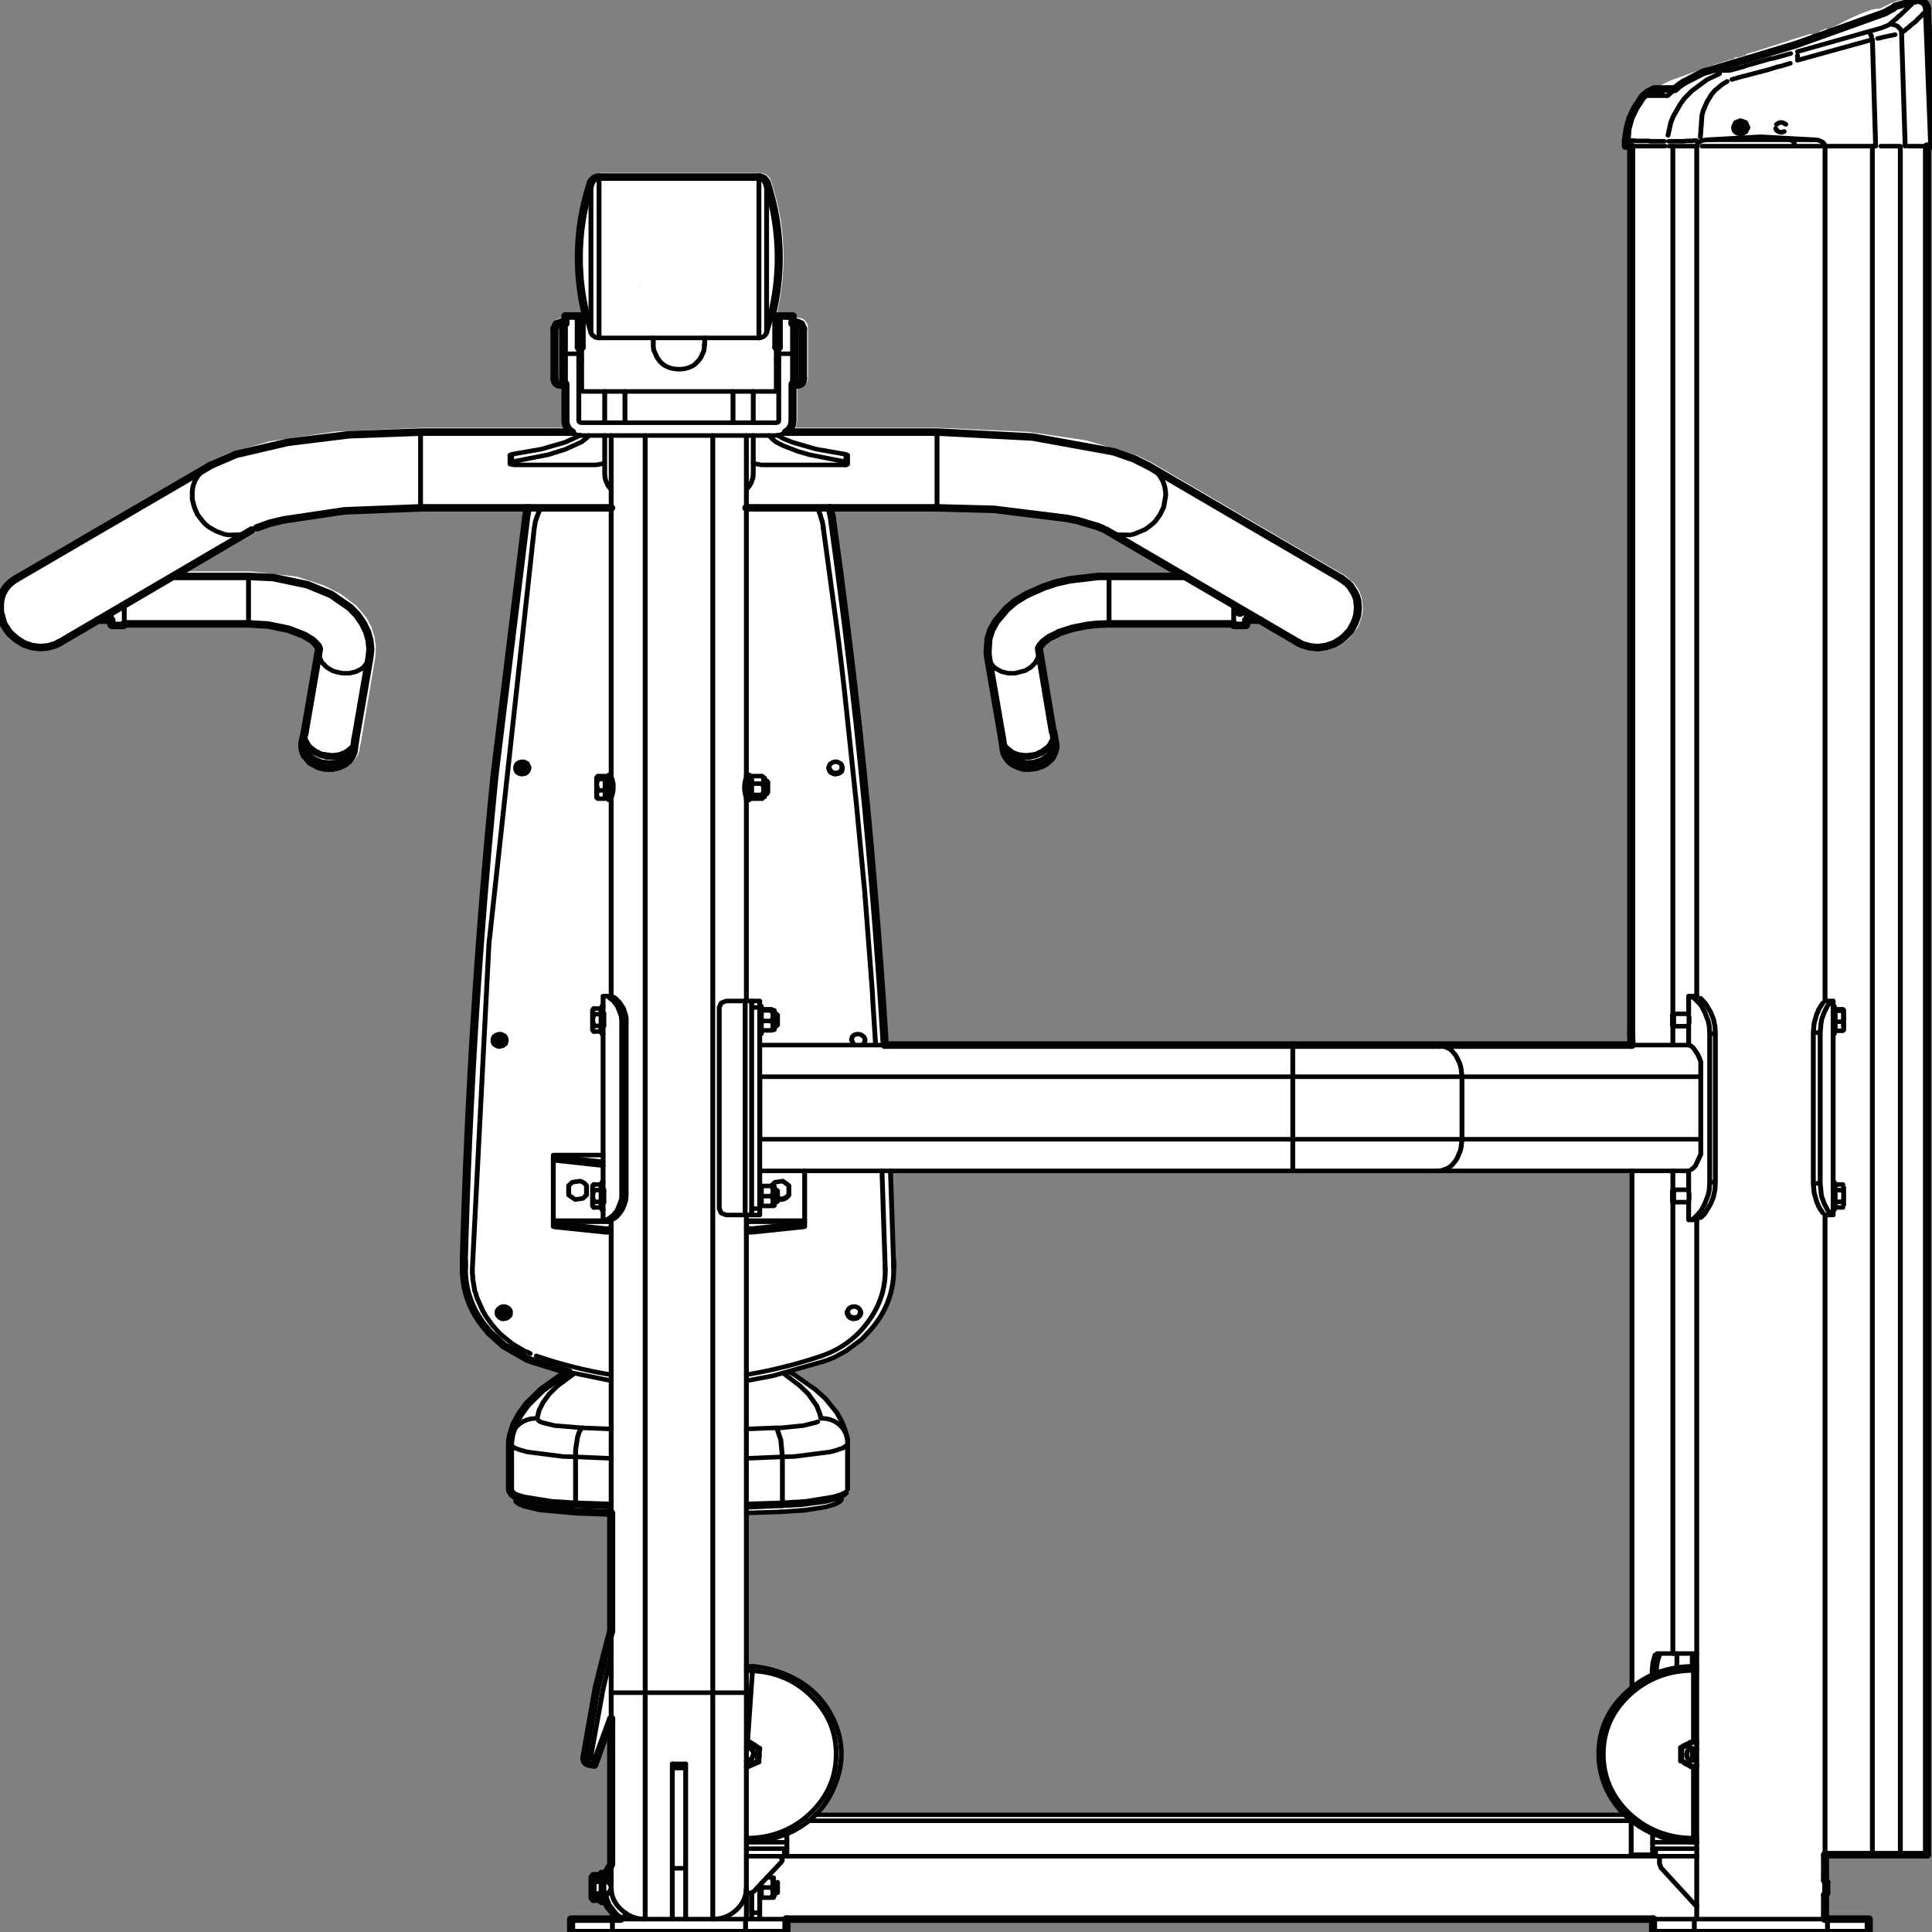 <svg xmlns:xlink="http://www.w3.org/1999/xlink" xmlns="http://www.w3.org/2000/svg" preserveAspectRatio="none" viewBox="0 0 100 100"><rect x="0" y="0" width="100" height="100" fill="#808080" stroke="none"/><defs><g id="sprite0" transform="translate(-.05)"><use height="281.25" transform="translate(.05)" width="262.45" xlink:href="#shape0"/></g><g id="shape0"><path d="M259.9 84.15l.15.1-.05-.05q.7.45.85.7l.55.6.1.15.7 1.35.05.15.15.65.1 1.1v.2l-.25 1.5v.1l-.4 1v-.05l-.55 1-.15.1h-.05l-.6.7-.05.05-.8.65-.15.1-.3.15.15-.05-.4.2-.05.05-.6.2-.55.2h-.05l-.6.1h-.85l-1.2-.15h-.1l-.25-.1-.3-.25-.05-.25-.1-.05-.2.1-.35-.05-.15-.1h-.05l-5.05-3.2h-1.25l-.05.35-.15.3-.35.1-19.9-.15-2.85.45h.05l-1.8.55h.05q-.55.2-1.05.45l-1.3.85-.7.65.05.15 1.7 11.55v.05l.3.8v.1l.15.8v.05l.05.3v.05l.05.3v.05l-.1.8-.05.2-.15.4-.4.7-.1.1-.3.35-.05.05-.7.55-.15.1-.85.35h-.1l-.9.15h-.1l-.9-.05h-.05l-.85-.2-.1-.05-.35-.2-.1-.05-.7-.5-.05-.05-.25-.3-.05-.1-.4-.7-.05-.1-.15-.55-.05-.15v-.2l-.1-.55-.05-.05-.15-1L211.3 96l-.05-1.35v-.1l.15-1.3.2-.7.2-.65v-.1l.65-1.3.05-.1 1.4-1.8.1-.05 1.9-1.55.05-.05 2.3-1.25.1-.05 3.45-1.2.1-.05 6.2-.75h8.55l-9.15-5.7-.1-.1-.15-.05-.4-.2-2.95-1-10.2-1.55-22.7-.35.1.5v.1l.05.25 4.25 37.65q3.35 35.7 4.15 70.05v1.5q0 5.4-3.4 9.5l-.05.05-1.75 1.75-.05.05-3 2-.1.05-1.3.55h-.05l-4.35 1.4.35.25.05.05.85.6 1.65 1.3 1.95 2 1 1.35 1 2.05.3 1.2h-.1l.3 1.2v5.45h-.3l.3 1.2v.05l-.15.4-.1.2-.15.15-.35.1-.15.55-.1.3-.45.35-1.1.4-2.65.55-8 .45v.05l-.15.35-.35.15v16.55l1.4 5.85q1.35 5.8 2.2 12.55l-1.65.15-1.95-5.75v21.4l.65 1.05.3.9.65.35h.8l.1.85-.1.85h-1.05v-.15l-.35.25-.35 1.25-.55.95-.6.75-.3.3-.45.35h6.65v2h-29.1v-2H38.25v2H9.1v-2H15v-9.3H1.2V21.7h1.1l-1.1-.05h-.1l-.45-.05-.45-.45q-.15-.3-.15-.9l.15-1.8-.15-3.75.15-7.35q.05-2.25.7-3.7l-.1-.1-.15-.35.05-1.5.05-.15.05-.35v-.05l.1-.2V.9l.15-.2.3-.35.2-.1.45-.2h.05L2.1 0h.4l.15.05L3 .1l1.45.45.7.15.15.05.2.15.2.05h.1l1.7.9h.55q.8.1 3.35 1.35l2.85 1.55.15.1.05-.05h.35l-.2-.1.2.05.25.1.05.05.35.1.3.25.75.45.05-.05q.1-.15.3-.15l.4.1.35.15h.05l2 .65.2.1 3.95 1.35.7.25.25.05.1.05h.1l.3.15h.05l.2.05.1.1.05.1.25.05.7.25h.35l.15.05.15.15q2.85.9 4.4 1.55l4.15 1.6 1.85.95.95.8q2.1.05 2.5 2.95.25 1.5 0 3.05l.1 1.7-.05 130.6H67.3l.4.05v-.05h74.45q1.3-23.15 3.6-46.15L147 94.6l.9-7.55 1.7-12.85-23.75.4-7.8 1.05-3.9 1-1.65.7-.25.15-10.65 6.65h10.2v.05l2.35.05 5.55 1.15 2.5 1.05 2.15 1.3 1.2 1 .95 1.1.75 1.15.3.6.45 1.25.25 1.3-.35.2.15.4.15.8v.35l-1.95 12.2h-.1l.05.4-.05.3v.05l-.1.05v.35l-.05.4-.25.8-.5.65-.7.5-.4.2-.45.15-.85.1-.9-.05-.9-.3-.4-.2-.35-.25-.6-.6-.25-.35-.3-.75-.1-.75.15-.8.15-.25-.1-.05.1-.4.2-.45-.1-.25.05-.35.25-.5h-.15l1.7-10.95.1-.3-.75-.8-.6-.5-1.25-.7-1.65-.65-2-.45-3.35-.3H95v-.05h-.75v.1l-1 .05v-.15l-2.7-.2.1.2-2.4 1.5v-.05l-.3.1-.1.1-.9 1.05-.85.65.15-.05.25-.05-.8.4-.1.05-1.05.3h-.15l-.6.05h.1-.75l-1.1-.15H82l-.95-.4-.05-.05-.65-.4-.1-.05.05.05-.4-.25-.45-.4-.1-.1-1.1-1.5-.05-.05-.25-.55v-.1l-.15-.5-.05-.15-.15-.55-.05-.3-.05-.6v-.1l.15-1.45.05-.15.2-.6v-.05l.3-.6.05-.1.5-.7.05-.05 1.05-.95.2-.15.2-.1 25.9-16.25.2-.1 1.7-.9.25-.1h.05l6.45-2.05.1-.05 7.95-1.25h.05l12.2-.6h19.3q-.25-.55-.25-1.25v-4.6h-.05q-.55 0-.95-.35l-.05-.05q-.4-.4-.4-1v-7.3q0-.6.4-1v-.05q.4-.4 1-.4h.35l.2.05v-.45h1.8l.15-.35.15-.1.1.1.05.05-.05-.2q-.85-3.9-.85-8 0-5.45 1.6-10.6l-.05.05.15-.45v-.05l.15-.3.05-.1.25-.25.15-.15.3-.15.1-.05.35-.05.15-.05h21.6l.35.05.15.05.3.15.2.1.25.25.15.2.15.3Q184 32.2 184 37.85q0 4.15-.8 8.05v.1l.1-.1.1.1.15.35h1.8v.45l.15-.05h.4q.6 0 1 .4l.05.05q.35.4.35 1v7.3q0 .6-.4 1t-1 .4h-.05v4.6l-.3 1.25h19.4l11.7.55h.05l9.1 1.45.05.05 4.95 1.5h.1l2.55 1.2.4.25.05.05 25.95 16.3.05.05m-84.7-42.3l.25.1-.3-.15.05.05m.25.1l.2.15v-.05l-.2-.1m-92.1 52.7l-.1-.05-.55-.05v-.1h-.05l-.35.05.35.1h.05l.55.05h.15-.05m-4.45-2.5l.15.15v-.1l-.15-.05m-11.2 78.4H41.15l.05 75.15 1.25 1.2q3.5 4 3.15 9.3-.35 4.65-3.5 7.9h109.45l-1.6-2.1q-1.85-3.1-1.85-6.7 0-5.3 3.75-9 3.2-3.25 7.55-3.7h.45l1-.05V220.3l-3.7-.15-.9-.05-6.1-.7-.85-.3-.4-.1-.3-.15-.4-.6-.4-.45-.4-.35-.1-.15-.1-.2-.05-.25v-.1l.3-1.2h-.3v-5.45l.15-.45-.1-.05.3-1.45.25-.7.75-1.5 1-1.45.6-.7 2.2-2.1 2.2-1.6.6-.35-.55-.1-4.25-1.45-2.45-1.2-2.85-2.25-.6-.7q-3.45-4-3.45-9.3h.05l-.05-.85v-.9l.4-12.45h-73.3v-.1l-.35.1m93.15 97.55l-1.3-.05v.05h1.3m14.35 11.15h.25v-.05l-.25.05" fill="#fff" fill-rule="evenodd" class="fill" transform="translate(-.05)"/></g><g id="sprite1" transform="translate(119.85 128.75)"><use height="257.5" transform="translate(-119.85 -128.75)" width="239.7" xlink:href="#shape1"/></g><g id="shape1"><path d="M209.1 160.15v2.25M209.1 155.9v2.45M209.1 136.8v2.4M209.1 132.7v2.25M71.7 200.35l.8.05 3.2.1.3.05M92.7 200.55l4.35-.2M64.15 199.05l.25.15.35.15.8.25 2.65.5 3.3.25" fill="none" stroke="#020202" stroke-linecap="round" stroke-linejoin="round" stroke-width=".6" class="line"/><path d="M-56.35 69.45l.05.2.1.15.1.2.15.15.2.15" fill="none" stroke="#020202" stroke-linecap="round" stroke-linejoin="round" class="line" transform="translate(119.85 128.75)"/><path d="M97.05 200.35l2.45-.15 2.9-.4 1.3-.35.95-.45.2-.15.2-.2" fill="none" stroke="#020202" stroke-linecap="round" stroke-linejoin="round" stroke-width=".6" class="line"/><path d="M-56.3 62.8l-.05.4M-56.35 63.3v6.1" fill="none" stroke="#020202" stroke-linecap="round" stroke-linejoin="round" class="line" transform="translate(119.85 128.75)"/><path d="M105.2 192.05v-.5M105.2 198.15v-6.1" fill="none" stroke="#020202" stroke-linecap="round" stroke-linejoin="round" stroke-width=".6" class="line"/><path d="M-49.65 54.1l-2.75 2.1-1.85 1.95-.9 1.35-.65 1.3-.4 1.35-.1.65" fill="none" stroke="#020202" stroke-linecap="round" stroke-linejoin="round" class="line" transform="translate(119.85 128.75)"/><path d="M105.2 191.55l-.25-1.1-.45-1.25-.65-1.25-1.4-1.85-1.25-1.2-2.7-2.05M98.5 182.85l-.3-.2M202 242.15v4.5" fill="none" stroke="#020202" stroke-linecap="round" stroke-linejoin="round" stroke-width=".6" class="line"/><path d="M82.15-108.85V8.65" fill="none" stroke="#020202" stroke-linecap="round" stroke-linejoin="round" class="line" transform="translate(119.85 128.75)"/><path d="M76 247.95V251" fill="none" stroke="#020202" stroke-linecap="round" stroke-linejoin="round" stroke-width=".6" class="line"/><path d="M-43.85 99.85v19.35" fill="none" stroke="#020202" stroke-linecap="round" stroke-linejoin="round" class="line" transform="translate(119.85 128.75)"/><path d="M76 225.15v3.45M76 216.95v8.2" fill="none" stroke="#020202" stroke-linecap="round" stroke-linejoin="round" stroke-width=".6" class="line"/><path d="M-43.85 72.55V88.2" fill="none" stroke="#020202" stroke-linecap="round" stroke-linejoin="round" class="line" transform="translate(119.85 128.75)"/><path d="M76 162.4v38.9M76 106.65v26.05M76 58.3v45.05M92.7 103.35V58.3M92.7 133.35v-26.7M92.7 225.15v-63.4M92.7 251v-25.85M96.15 160.35l.05-.15v-.95M211.35 19.05l-.55.1-.4.2-.2.2-.1.35M224.7 19.05l-6.7-.4M218 18.65l-6.65.4M225.95 19.9l-.1-.3-.15-.2-.25-.15-.35-.15-.4-.05" fill="none" stroke="#020202" stroke-linecap="round" stroke-linejoin="round" stroke-width=".6" class="line"/><path d="M119.35-108.85l-.65-18.25M87.55-116.4l.4-.4.65-.5 2.15-1.2.55-.25.2-.05" fill="none" stroke="#020202" stroke-linecap="round" stroke-linejoin="round" class="line" transform="translate(119.85 128.75)"/><path d="M206.55 13.15l.85-.8M74.75 251.85h.35M75.1 250.15h-.35" fill="none" stroke="#020202" stroke-linecap="round" stroke-linejoin="round" stroke-width=".6" class="line"/><path d="M-46.15 123.6l.15.2M-46 120.7l-.15.2" fill="none" stroke="#020202" stroke-linecap="round" stroke-linejoin="round" class="line" transform="translate(119.85 128.75)"/><path d="M85.2 234.6h-1.65" fill="none" stroke="#020202" stroke-linecap="round" stroke-linejoin="round" stroke-width=".6" class="line"/><path d="M34.6-45.95h1.7" fill="none" stroke="#020202" stroke-linecap="round" stroke-linejoin="round" class="line" transform="translate(119.85 128.75)"/><path d="M76 103.35h-.3M75.7 106.65h.3" fill="none" stroke="#020202" stroke-linecap="round" stroke-linejoin="round" stroke-width=".6" class="line"/><path d="M-23.55-86.3h-.5M-46.95-86.3h-.45" fill="none" stroke="#020202" stroke-linecap="round" stroke-linejoin="round" class="line" transform="translate(119.85 128.75)"/><path d="M72.45 52.45H96.3" fill="none" stroke="#020202" stroke-linecap="round" stroke-linejoin="round" stroke-width=".6" class="line"/><path d="M-21.3-77.15h.35M-20.95-85.5h-.35M-20.15-84.65l-.25-.6-.55-.25M-20.95-77.15q.8 0 .8-.85M-21.3-85.5l-.15.2" fill="none" stroke="#020202" stroke-linecap="round" stroke-linejoin="round" class="line" transform="translate(119.85 128.75)"/><path d="M75.35 105.85h.35M93.05 105.85h.3M93.35 104.15h-.3M75.7 104.15h-.35M75 153.8h-6.15" fill="none" stroke="#020202" stroke-linecap="round" stroke-linejoin="round" stroke-width=".6" class="line"/><path d="M27-51.75h-9.35M17.65-45.45h15.4M17.65-51.75H16.3l-3.5.45-1.65.4-1.55.55-2.2 1.05-1.3.85-1.1 1-1.3 1.65-.6 1.15-.35 1.2-.1 1.8.05.6M9-42.25l.1-.2.1-.15.15-.2.15-.2.8-.65.8-.4.4-.25 1.6-.55 1.85-.4 1.3-.15 1.4-.05M10.7-31.15L9-42.05M2.7-41.05l1.75 10.9" fill="none" stroke="#020202" stroke-linecap="round" stroke-linejoin="round" class="line" transform="translate(119.85 128.75)"/><path d="M96.2 136.85V136" fill="none" stroke="#020202" stroke-linecap="round" stroke-linejoin="round" stroke-width=".6" class="line"/><path d="M-105.5-45.25h1.4M-25.6-104.75h-19.75" fill="none" stroke="#020202" stroke-linecap="round" stroke-linejoin="round" class="line" transform="translate(119.85 128.75)"/><path d="M74.5 45.35h19.75" fill="none" stroke="#020202" stroke-linecap="round" stroke-linejoin="round" stroke-width=".6" class="line"/><path d="M-45.35-104.75l-.35.05-.25.15-.25.25-.15.25" fill="none" stroke="#020202" stroke-linecap="round" stroke-linejoin="round" class="line" transform="translate(119.85 128.75)"/><path d="M73.5 44.65l.15.3.25.2q.1.15.25.15l.35.05M94.25 45.35l.3-.05.3-.15.2-.2.15-.3M72.9 42.45l.6 2.2" fill="none" stroke="#020202" stroke-linecap="round" stroke-linejoin="round" stroke-width=".6" class="line"/><path d="M-47.85-94.05q0 3.95.9 7.75M-46.35-104.05q-1.5 4.9-1.5 10M-23.15-94.05q0-5.1-1.5-10M-24.05-86.3q.9-3.8.9-7.75" fill="none" stroke="#020202" stroke-linecap="round" stroke-linejoin="round" class="line" transform="translate(119.85 128.75)"/><path d="M95.2 44.65l.6-2.2" fill="none" stroke="#020202" stroke-linecap="round" stroke-linejoin="round" stroke-width=".6" class="line"/><path d="M-24.65-104.05l-.15-.25-.2-.25-.3-.15-.3-.05" fill="none" stroke="#020202" stroke-linecap="round" stroke-linejoin="round" class="line" transform="translate(119.85 128.75)"/><path d="M73.7 160.55l.15.2M73.85 157.7l-.15.2M100.35 242.15h101.7M201.2 241.35h-100" fill="none" stroke="#020202" stroke-linecap="round" stroke-linejoin="round" stroke-width=".6" class="line"/><path d="M-3.6-70.9h-18.65M-48.7-70.9h-18.7M-54.15-60.85h10.3M-67.4-60.85h13.25M-27.15-60.85H-3.6M-87.6-58.2l1.55-.6 1.75-.45 7.5-1.2 9.4-.4M-67.4-70.9l-8.85.35-7.55 1-6.4 1.6-3.15 1.45-.2.15M-3.6-60.85l7.05.2 9 1.2 1.35.3 2.5.8.55.25M22.6-66.35l-1.85-1-2.55-.95-10-1.95-11.6-.65M46.35-51.45L22.6-66.35M17.25-57.9l23.8 14.95M-112-42.95l23.75-14.95M-93.55-66.35l-23.8 14.9M-23.15-82.15h-.3" fill="none" stroke="#020202" stroke-linecap="round" stroke-linejoin="round" class="line" transform="translate(119.85 128.75)"/><path d="M96.4 48.25h.3" fill="none" stroke="#020202" stroke-linecap="round" stroke-linejoin="round" stroke-width=".6" class="line"/><path d="M106.25 121.55l-.15-.25M106.1 123.25l.15-.25M-75.65-28.6l.2-1.6M-81.7-31.15l-.3 1.5M-82-29.45v.4l.05.35.1.35.15.35.7.9 1.05.6.8.2h.85l.8-.2.7-.35.6-.5.2-.3.15-.35.15-.35.05-.25" fill="none" stroke="#020202" stroke-linecap="round" stroke-linejoin="round" class="line" transform="translate(119.85 128.75)"/><path d="M208.25 233.2v-.7M208.25 234.15v-.95" fill="none" stroke="#020202" stroke-linecap="round" stroke-linejoin="round" stroke-width=".6" class="line"/><path d="M-50.85-78q0 .85.85.85M-50-85.5l-.6.25-.25.6M-49.65-85.5H-50M-50-77.15h.35M-49.5-85.3l-.15-.2" fill="none" stroke="#020202" stroke-linecap="round" stroke-linejoin="round" class="line" transform="translate(119.85 128.75)"/><path d="M209.1 135.05h-1.85M207.25 136.7h1.85" fill="none" stroke="#020202" stroke-linecap="round" stroke-linejoin="round" stroke-width=".6" class="line"/><path d="M-104-45.45h15.35M-88.65-51.75h-9.3M-88.65-45.45l2.4.15 2.5.55 1.95.8 1 .65.4.4.15.2.15.15.05.15.1.2M-73.7-41.05l.1-1-.1-1.2-.3-1.15-.5-1.1-.7-1.1-.9-1-2.35-1.75-2.95-1.3-4.2-.95-3.05-.15M-75.45-30.15l1.75-10.9M-79.95-42.05l-1.75 10.9" fill="none" stroke="#020202" stroke-linecap="round" stroke-linejoin="round" class="line" transform="translate(119.85 128.75)"/><path d="M75 161.05v1.35M75 137.7v19.7M75 132.7v1.35" fill="none" stroke="#020202" stroke-linecap="round" stroke-linejoin="round" stroke-width=".6" class="line"/><path d="M-48.05 72.4l4 .15" fill="none" stroke="#020202" stroke-linecap="round" stroke-linejoin="round" class="line" transform="translate(119.85 128.75)"/><path d="M92.7 201.3l4.2-.15" fill="none" stroke="#020202" stroke-linecap="round" stroke-linejoin="round" stroke-width=".6" class="line"/><path d="M-55.45 70.95l.4.3.65.25 1.75.45 4.6.45" fill="none" stroke="#020202" stroke-linecap="round" stroke-linejoin="round" class="line" transform="translate(119.85 128.75)"/><path d="M96.9 201.15l3-.2 2.6-.45 1.1-.35.55-.3.15-.15.15-.2M70.75 182.6l5.25 1.15" fill="none" stroke="#020202" stroke-linecap="round" stroke-linejoin="round" stroke-width=".6" class="line"/><path d="M-53.5 52.4l4.4 1.45" fill="none" stroke="#020202" stroke-linecap="round" stroke-linejoin="round" class="line" transform="translate(119.85 128.75)"/><path d="M92.75 183.75l3.2-.65 6.4-1.95" fill="none" stroke="#020202" stroke-linecap="round" stroke-linejoin="round" stroke-width=".6" class="line"/><path d="M-54.35-59.65l-3.9 34.2M-58.9 48.6l1.8 1.75 2.85 1.75.75.3" fill="none" stroke="#020202" stroke-linecap="round" stroke-linejoin="round" class="line" transform="translate(119.85 128.75)"/><path d="M102.35 181.15l1.2-.5 1.45-.85 1.95-1.55.75-.85M110.9 168.85v-1.05" fill="none" stroke="#020202" stroke-linecap="round" stroke-linejoin="round" stroke-width=".6" class="line"/><path d="M-62.05 39.05v1.05M118.7 117.9v-226.75" fill="none" stroke="#020202" stroke-linecap="round" stroke-linejoin="round" class="line" transform="translate(119.85 128.75)"/><path d="M109.8 139.2H94.35" fill="none" stroke="#020202" stroke-linecap="round" stroke-linejoin="round" stroke-width=".6" class="line"/><path d="M40.35 10.45h-50.4" fill="none" stroke="#020202" stroke-linecap="round" stroke-linejoin="round" class="line" transform="translate(119.85 128.75)"/><path d="M94.35 155.9h65.85" fill="none" stroke="#020202" stroke-linecap="round" stroke-linejoin="round" stroke-width=".6" class="line"/><path d="M58.35 10.45h-18" fill="none" stroke="#020202" stroke-linecap="round" stroke-linejoin="round" class="line" transform="translate(119.85 128.75)"/><path d="M160.2 155.9h18" fill="none" stroke="#020202" stroke-linecap="round" stroke-linejoin="round" stroke-width=".6" class="line"/><path d="M82.2 10.45H58.35" fill="none" stroke="#020202" stroke-linecap="round" stroke-linejoin="round" class="line" transform="translate(119.85 128.75)"/><path d="M209.15 139.2h-7.1M178.2 155.9h30.95M96.15 252.1l.05-.15V251" fill="none" stroke="#020202" stroke-linecap="round" stroke-linejoin="round" stroke-width=".6" class="line"/><path d="M-107.25-45.95h1.65" fill="none" stroke="#020202" stroke-linecap="round" stroke-linejoin="round" class="line" transform="translate(119.85 128.75)"/><path d="M92.7 106.65h.35M93.05 103.35h-.35M226.95 134.05v-.7M226.95 157.4v-19.7M226.95 161.75v-.7" fill="none" stroke="#020202" stroke-linecap="round" stroke-linejoin="round" stroke-width=".6" class="line"/><path d="M33.1-45.25h1.45" fill="none" stroke="#020202" stroke-linecap="round" stroke-linejoin="round" class="line" transform="translate(119.85 128.75)"/><path d="M73.7 137.2l.15.2M73.85 134.35l-.15.2" fill="none" stroke="#020202" stroke-linecap="round" stroke-linejoin="round" stroke-width=".6" class="line"/><path d="M-47.85-86.3h-1.65M-21.45-86.3h-1.7" fill="none" stroke="#020202" stroke-linecap="round" stroke-linejoin="round" class="line" transform="translate(119.85 128.75)"/><path d="M72 48.25h.35" fill="none" stroke="#020202" stroke-linecap="round" stroke-linejoin="round" stroke-width=".6" class="line"/><path d="M-47.5-82.15h-.35" fill="none" stroke="#020202" stroke-linecap="round" stroke-linejoin="round" class="line" transform="translate(119.85 128.75)"/><path d="M87.55 46.25v-.9M81.2 45.35v.9" fill="none" stroke="#020202" stroke-linecap="round" stroke-linejoin="round" stroke-width=".6" class="line"/><path d="M11-29.65l-.25-1.5M4.45-30.15l.2 1.55M4.65-28.6l.1.35.15.35.4.6.25.25.35.25.3.15q.25.15.4.15l.35.15.4.05h.45l.8-.1.8-.3.35-.2.6-.55.25-.3.15-.35.15-.35.1-.35.05-.35-.05-.4" fill="none" stroke="#020202" stroke-linecap="round" stroke-linejoin="round" class="line" transform="translate(119.85 128.75)"/><path d="M210.1 162.4v92.8M210.1 19.9v112.8M225.95 133.35V19.9M225.95 246.65v-84.9" fill="none" stroke="#020202" stroke-linecap="round" stroke-linejoin="round" stroke-width=".6" class="line"/><path d="M106.1 121.3v-3.4" fill="none" stroke="#020202" stroke-linecap="round" stroke-linejoin="round" class="line" transform="translate(119.85 128.75)"/><path d="M225.95 252v-1.95" fill="none" stroke="#020202" stroke-linecap="round" stroke-linejoin="round" stroke-width=".6" class="line"/><path d="M106.1 126.45v-3.2" fill="none" stroke="#020202" stroke-linecap="round" stroke-linejoin="round" class="line" transform="translate(119.85 128.75)"/><path d="M209.1 158.4h-1.85M207.25 160.05h1.85M209.1 159.9l.05-.25v-.7l-.05-.3M209.1 136.5l.05-.25v-.7l-.05-.25M211.7 157.4l-.05 1-.15.75-.1.25-.3.85-.4.8-.2.3-.15.15-.1.15-.4.45-.35.25-.25.05M209.25 132.7l.25.1.15.1.1.05.75.8.2.3.4.8.3.85.1.25.15.75.05 1M211.7 137.7v19.7M210.6 133l.6.7.6 1.1.35.9.2 1 .05 1M212.4 137.7h-.7M209.25 132.7h.9M211.7 157.4h.7M212.4 157.4l-.05 1-.2 1-.35.9-.6 1.1-.2.3-.4.4M210.15 162.4h-.9M212.4 137.7v19.7M72.2 190.3l-.15.25-.2.65-.25 1.7v.95M96.55 190.3l.4 1.3.2 2.25M71.6 199.95v-6.1M97.15 199.95v-6.1M72.45 190l-3.45-.3-1.5-.4-.25-.1-.2-.15M101.5 189.2l-.25.1-1.5.4-2.8.3h-.65M58.85 168.85v.25M58.85 168.85l2.05-43.1 5.6-55.2M66.5 70.55l.15-.9.35-1.05.3-.7M101.55 68.05l.3.85.05.25.2.65.1.75M102 180.45q3.6-1.35 5.75-4.55 2.2-3.2 2.1-7.05M66 180.15l-.2-.15-.5-.2-1.5-.95-1.55-1.35-.95-1.15-.8-1.2-.35-.65-.75-1.8-.15-.6-.1-.25-.2-1.3-.05-.2v-.5l-.05-.25v-.5" fill="none" stroke="#020202" stroke-linecap="round" stroke-linejoin="round" stroke-width=".6" class="line"/><path d="M106.7 175.15l.1-.2.05-.25-.05-.2-.1-.2-.15-.2-.15-.1-.25-.1h-.2l-.25.05-.2.1-.15.15-.2.4v.25l.2.4.15.15.2.1.25.05.45-.1.3-.3zM63.55 174.5l-.1-.2-.15-.2-.4-.2h-.25l-.2.05-.2.1-.15.15-.15.2-.05.2v.25l.05.2.15.2.15.15.2.1.2.05.45-.1.2-.15.15-.15.1-.2v-.45zM107.35 138.55q0-.35-.25-.55-.25-.25-.6-.25-.8 0-.8.8l.3.65M103.9 101.6h-.25l-.2.05-.2.1-.2.15-.1.2-.05.2v.25l.05.2.1.2.2.15.2.1.2.05.45-.1.2-.15.15-.15.1-.45-.1-.4-.15-.2-.4-.2zM61.55 139.1l.2.15.2.1.2.05.45-.1.2-.15.15-.15.1-.45-.1-.4-.15-.2-.4-.2h-.25l-.2.05-.2.1-.2.15-.1.2-.05.2v.25l.05.2.1.2zM65.2 101.6h-.25l-.2.05-.25.1-.15.15-.1.2-.05.2v.25l.05.2.1.2.15.15.25.1.2.05.45-.1.2-.15.1-.15.1-.2.05-.25-.05-.2-.2-.4-.4-.2z" fill="none" stroke="#020202" stroke-linecap="round" stroke-linejoin="round" stroke-width=".6" class="line"/><path d="M105.15 174.65l.3.55.6.2.55-.2.2-.55M102.9 102.35q0 .35.3.55.25.25.6.2.65 0 .75-.75" fill="none" stroke="#020202" stroke-linecap="round" stroke-linejoin="round" stroke-width=".6" class="line"/><path d="M102.9 102.4l.25.55q.25.25.6.25.8 0 .8-.8" fill="none" stroke="#020202" stroke-linecap="round" stroke-linejoin="round" stroke-width=".6" class="line"/><path d="M102.9 102.35q.05.35.3.55.25.25.6.2.65-.1.75-.75M107 139.2q.35-.25.35-.65M210.1 219.95h-2.8M202.1 224.4v-68.5" fill="none" stroke="#020202" stroke-linecap="round" stroke-linejoin="round" stroke-width=".6" class="line"/><path d="M82.2 10.45l-.05-1.35v-.3" fill="none" stroke="#020202" stroke-linecap="round" stroke-linejoin="round" class="line" transform="translate(119.85 128.75)"/><path d="M202 246.65h2.45M204.95 220.15l-.25.95-.1 1v.7M207.15 219.95h-1.95M205.6 220l-.1.15-.2.6-.15.85-.05 1M80.2 255.2v-30.05M88.55 225.15H80.2M88.55 225.15v30.05M80.2 58.3v166.85M88.55 58.3v166.85M76 251q0 1.75 1.25 2.95 1.25 1.25 2.95 1.25M76.05 106.25l.15-.6.05-.45v-.65l-.15-.7M92.7 103.65q-.45 1.35 0 2.75M88.55 255.2q1.7 0 2.95-1.25 1.2-1.2 1.2-2.95M95.8 160.55l.15-.3.05-.15v-.2l-.05-.35-.15-.3M95.8 160.55h-1.25M94.55 160.55v-1.3M95.8 159.25h-1.25M95.8 159.25l.15-.35.05-.15v-.2l-.05-.35-.15-.3M94.55 159.25v-1.35M95.8 157.9h-1.25M96.2 159.25v-.35M221.55 19.05q.65.1.65.85M222.2 19.9h-11.45M225.5 19.9h-3.3M206.2 19.9h-4.15M210.05 19.9h-3.35M232.2 19.9H226M235.05 19.9h-2.2M238.15 19.9h-1.9M213.85 11.3l-.05.05-.1.05-.05.05-.2.1-.05.05-.1.05-.95.85-.4.5-.6 1.05-.45 1.15-.15.55-.2 2.95M221.65 8.9l-1.05.35-.45.1-1.2.4-2.3.65-1.45.4-.25.1-.25.05-.25.1M231.8 5.75l-9.25 2.75M232.2 19.9l-.4-14.15M220.9 17.95l-.15.05-.1.05h-.25l-.1-.05-.15-.05-.1-.1-.1-.05v-.1l-.05-.05v-.05l-.05-.05M219.95 17l.1-.05.1-.1.15-.05.1-.05h.25l.1.05.15.05.1.1.1.05M236.6 1.1l-1.35 1.4-.35.3-.15.2-.2.15-.7.65M233.85 3.8l-.9.4-1.5.45M231.45 4.65l-8.9 2.7M221.7 7.6l-2.15.65-.35.05-3.1.95-.2.1-1.55.45-.25.05M214.1 9.85l-2.55.05" fill="none" stroke="#020202" stroke-linecap="round" stroke-linejoin="round" stroke-width=".6" class="line"/><path d="M91.7-118.85l10.85-3.5 10.9-4.2M117.2-128.15l-2.45.75" fill="none" stroke="#020202" stroke-linecap="round" stroke-linejoin="round" class="line" transform="translate(119.85 128.75)"/><path d="M231.7 5.35l-.15-.35M222.55 8.15v-.3M206.55 18.45l.35-1.7.3-.8.85-1.6.5-.75.95-1.05 1.9-1.5 1.5-.75M210.05 19.15h-.35l-.1.05h-.75l-.35.05h-1.85M201.7 19.15h.7l.05.05h1.75l.1.05h1.8" fill="none" stroke="#020202" stroke-linecap="round" stroke-linejoin="round" stroke-width=".6" class="line"/><path d="M83.65-115.5l-.25.35-.75 1.25-.6 1.35-.35 1.4-.2 1.5" fill="none" stroke="#020202" stroke-linecap="round" stroke-linejoin="round" class="line" transform="translate(119.85 128.75)"/><path d="M234.6 5.1l-1.55.35-.3.1-.3.05M235.85 19.9l-.45-15.05M235.35 4.55l-.05-.1-.1-.15-.35-.35-.2-.1-.25-.05-.1-.05M235.5 4.8l.2-.2.1-.05.3-.3.1-.05.35-.35.65-.55.2-.25.45-.45.15-.2.2-.2" fill="none" stroke="#020202" stroke-linecap="round" stroke-linejoin="round" stroke-width=".6" class="line"/><path d="M118.75-127.1l-.2-.55-.3-.35-.45-.2-.3-.05-.3.1M81.5-108.85v-.8M84.2-116l.8-.45M85.25-116.45h2.3M83.65-115.5l.55-.5" fill="none" stroke="#020202" stroke-linecap="round" stroke-linejoin="round" class="line" transform="translate(119.85 128.75)"/><path d="M206.5 13.2h-1.25M205.25 13.2h-.95M204.3 13.2h-.3M74.75 250.25v.75M74.75 251v.8M74.75 251.8h-.9M73.85 251.8l-.15-.8M73.7 251l.05-.4.1-.35M74.75 250.25h-.9M74.75 251.8v.35" fill="none" stroke="#020202" stroke-linecap="round" stroke-linejoin="round" stroke-width=".6" class="line"/><path d="M-45.1 123.8h-.9" fill="none" stroke="#020202" stroke-linecap="round" stroke-linejoin="round" class="line" transform="translate(119.85 128.75)"/><path d="M74.75 249.7v.55" fill="none" stroke="#020202" stroke-linecap="round" stroke-linejoin="round" stroke-width=".6" class="line"/><path d="M-45.1 120.7h-.9M-46.15 122.25v-1.15M-46.15 123.4v-1.15" fill="none" stroke="#020202" stroke-linecap="round" stroke-linejoin="round" class="line" transform="translate(119.85 128.75)"/><path d="M96.55 251v.7M96.55 250.3v.7" fill="none" stroke="#020202" stroke-linecap="round" stroke-linejoin="round" stroke-width=".6" class="line"/><path d="M84.85 126.45H-22.2" fill="none" stroke="#020202" stroke-linecap="round" stroke-linejoin="round" class="line" transform="translate(119.85 128.75)"/><path d="M97.7 246.85h106.95M85.2 248.45v6.75M83.55 248.45v6.75M83.55 248.45h1.65M85.2 235.15v13.3M83.55 235.15v13.3M83.55 235.15h1.65M83.55 234.6v.55M85.2 234.6v.55M226.95 134.05v3.65M227.1 134.05v3.65M75.7 106.65v-3.3M76 106.65v-3.3M205 245.85v1M205 246.85h5.1M205 245.85h5.1M204.65 245.85v1M204.65 246.85h.35M204.65 245.85h.35M98.05 243.7l.4-.2M93.85 221.7l-.35-.05M98.05 243.7l-.35.15M92.55 255.2l.15-.2M92.7 255v-3.7M93.35 251.7v3.3M75 161.05v-3.65M74.85 161.05v-3.65M93.55 63.4v-5.1M93.55 56.6v-4.15M93.55 63.4l-.05.55-.1.25-.05.25-.25.5-.3.4M75.2 63.4v-5.1M75.2 56.6v-4.15M75.9 65.35l-.3-.4-.3-.75-.05-.25-.05-.55" fill="none" stroke="#020202" stroke-linecap="round" stroke-linejoin="round" stroke-width=".6" class="line"/><path d="M-47.5-82.15v-4.1" fill="none" stroke="#020202" stroke-linecap="round" stroke-linejoin="round" class="line" transform="translate(119.85 128.75)"/><path d="M72.35 52.25V46.6M96.4 46.6v5.75" fill="none" stroke="#020202" stroke-linecap="round" stroke-linejoin="round" stroke-width=".6" class="line"/><path d="M-23.45-86.25v4.1" fill="none" stroke="#020202" stroke-linecap="round" stroke-linejoin="round" class="line" transform="translate(119.85 128.75)"/><path d="M94.65 106l.15-.35.05-.2v-.2l-.05-.4-.15-.35M94.65 106h-1.3M93.35 106v-1.5M94.65 104.5h-1.3M94.65 104.5l.15-.25.05-.15v-.1l-.05-.25-.15-.25M93.35 104.5v-1M94.65 103.5h-1.3M94.65 106.5h-1.3M93.35 106.5v-.5M95.05 105.75v-1.7" fill="none" stroke="#020202" stroke-linecap="round" stroke-linejoin="round" stroke-width=".6" class="line"/><path d="M-20.15-78v-6.65" fill="none" stroke="#020202" stroke-linecap="round" stroke-linejoin="round" class="line" transform="translate(119.85 128.75)"/><path d="M95.25 104.75v1.1M95.25 104.15v.6M75.25 103.9v.75M75.25 104.65v.75M75.25 105.4h-.9M74.35 105.4l-.15-.75M74.2 104.65l.05-.4.1-.35M75.25 103.9h-.9M75.25 105.4v.55M75.25 105.95v.55M75.25 106.5h-.9M74.35 106.5l-.1-.3-.05-.25M74.2 105.95l.05-.3.1-.25M74.2 105.95v-1.3M75.25 103.5h-.9M74.2 104.65v-.95M75.35 104.65v1.7M75.35 103.65v1M74.2 106.35v-.4M95.35 104.3v1.35M69.05 154l5.95.7M69.05 154v.5M69.05 154.5l5.95.7M76 163.15l-.05.25M75.35 163.55H76M75.35 163.55l-6.3-.7M69.05 162.85v.5M75.35 164.05v-.5M75.35 164.05l-6.3-.7M75.35 164.05H76M68.85 162.5v-8.05M70.75 159.1l.8.6.95-.15.45-.45M72.95 157.85v1.25M72.95 157.85q-.25-.45-.8-.6l-.95.15-.45.45M70.75 157.85v1.25M68.85 153.95v.5M68.85 162.8v.5M97.7 245v.85M97.7 245v-1.15M97.7 245v.35M97.7 243.85V245M130.55 97.6l.05.35-.1.7-.35.7-.25.3-.65.5-.75.4-.4.1-.85.1-.85-.1-.8-.3-.85-.75-.35-.65-.1-.35M62.35 138.15l-.05.25M62.15 138.4v-.25M61.8 138.45l.25.05M62.05 138.65h-.25M62.1 138.95l.05-.25M62.6 138.65h-.25M62.4 138.5h.25M61.8 138.65l.25-.1M62.35 138.55l.25.1M62.3 138.95v-.3M210.1 232.6l-.65-.1q-.35.1-.5.4l-.1.4M208.85 233.3q0 .85.85.85l.4-.1M205.5 247.85l.2.55M205.5 247.85v-.7M205.85 246.85q-.35 0-.35.3M210.1 253.55l-4.4-5.15M89.35 160.9v-26.7M90.2 133.35l-.6.25-.25.6M90.2 133.35h2.35M92.55 161.75v-28.4M92.55 161.75H90.2M89.35 160.9l.25.6.6.25M93.35 133.35v.35M93.35 161.4v.35M93.35 161.75h-.8M92.55 133.35h.8M95.8 137.25l.15-.3.05-.15v-.15l-.05-.35-.15-.3M95.8 137.25h-1.25M95.8 136h-1.25" fill="none" stroke="#020202" stroke-linecap="round" stroke-linejoin="round" stroke-width=".6" class="line"/><path d="M95.8 136l.15-.35.05-.15v-.2l-.05-.35-.15-.35M95.8 134.6h-1.25M95.8 134.45h-1.25M96.2 136v-.35M76.15 255.2v1.8M92.6 255.2v1.8" fill="none" stroke="#020202" stroke-linecap="round" stroke-linejoin="round" stroke-width=".6" class="line"/><path d="M-42.7 126.45h-1" fill="none" stroke="#020202" stroke-linecap="round" stroke-linejoin="round" class="line" transform="translate(119.85 128.75)"/><path d="M92.6 255.2H77.15" fill="none" stroke="#020202" stroke-linecap="round" stroke-linejoin="round" stroke-width=".6" class="line"/><path d="M-27.25 128.25H-43.7M-48.8 126.45v1.8M-43.7 126.45h-5.1M-43.7 128.25h-5.1M-22.2 126.45v1.8" fill="none" stroke="#020202" stroke-linecap="round" stroke-linejoin="round" class="line" transform="translate(119.85 128.75)"/><path d="M97.65 255.2H92.6" fill="none" stroke="#020202" stroke-linecap="round" stroke-linejoin="round" stroke-width=".6" class="line"/><path d="M-22.2 128.25h-5.05" fill="none" stroke="#020202" stroke-linecap="round" stroke-linejoin="round" class="line" transform="translate(119.85 128.75)"/><path d="M14.25 82.8v-1.05" fill="none" stroke="#020202" stroke-linecap="round" stroke-linejoin="round" stroke-width=".6" class="line"/><path d="M-105.6-45.35v-.6" fill="none" stroke="#020202" stroke-linecap="round" stroke-linejoin="round" class="line" transform="translate(119.85 128.75)"/><path d="M15.85 80.75v2.55M96.4 159.25v.8M96.4 158.4v.85M74.75 158.45v.8M74.75 159.25v.75M74.75 160h-.9M73.85 160l-.15-.75M73.7 159.25l.15-.8M74.75 158.45h-.9M74.75 160v.4M74.75 160.4v.35M74.75 160.75h-.9M74.75 157.7v.4M74.75 158.1v.35M74.75 157.7h-.9M73.7 159.25v-1.15M73.7 160.4v-1.15M96.55 159.25v.7M96.55 158.55v.7M97.4 246.85v-1M92.7 245.85h4.7M92.7 246.85h4.7M97.7 246.85v-1M97.4 245.85h.3M97.7 246.85h-.3M94.35 160.9v-26.7M94.35 160.9h-1M93.35 160.9v-26.7M94.35 134.2h-1M94.35 134.2v-.85M93.35 134.2v-.5M94.35 133.35h-1M94.35 161.75v-.85M94.35 161.75h-1M93.35 161.4v-.5M226.95 157.4v3.65M227.1 157.4v3.65" fill="none" stroke="#020202" stroke-linecap="round" stroke-linejoin="round" stroke-width=".6" class="line"/><path d="M41.05-42.95l.45.25.95.3 1 .1 1-.15 1-.35.9-.6.4-.35.7-.8.5-.95.35-1.05.1-1.05-.1-1.05-.15-.5-.2-.45-.5-.85-.35-.4-.75-.6M-117.35-51.45q-2.1 1.35-2 3.85M-112.05-42.95l-.4.25-.95.3-1 .1-1.05-.15-.95-.35-.9-.6-.8-.75-.3-.4-.55-.95-.4-1.55v-.55" fill="none" stroke="#020202" stroke-linecap="round" stroke-linejoin="round" class="line" transform="translate(119.85 128.75)"/><path d="M210.1 232.6h-.4M97.35 244.05q4.45-1.9 6.2-6.4 1.8-4.55-.1-8.95-1.3-3.05-4-4.95-2.7-1.85-5.95-2.1M93.5 221.65h-.8M92.85 231.5l.6-9.25M94.35 232.5v.25l-.05.2v.7l-.05.25v.45M92.85 231.5l.35.25.2.1.75.55M93.45 221.7v.55M92.75 245l.85-.05.85-.1.8-.15.85-.2.8-.3.45-.15M94.05 234.25l-1.35.65M92.8 231.7l1.35.9M94.15 232.6l-.1 1.65M92.7 234.2l.65-.25.25-.65q0-.35-.25-.6-.3-.25-.65-.25" fill="none" stroke="#020202" stroke-linecap="round" stroke-linejoin="round" stroke-width=".6" class="line"/><path d="M92.7 234.2l.65-.25.25-.65q0-.75-.85-.85M94.35 255.2v-.85M94.35 254.35h-1M94.35 254.35v-3.7M93.35 254.35v-2.65M92.7 251.2q0 .55.45.55l.45-.2M97 247.65q.3-.35-.05-.7l-.35-.1M93.6 251.55l3.4-3.9M97.1 247.35q0-.5-.5-.5" fill="none" stroke="#020202" stroke-linecap="round" stroke-linejoin="round" stroke-width=".6" class="line"/><path d="M106.25 121.55V123" fill="none" stroke="#020202" stroke-linecap="round" stroke-linejoin="round" class="line" transform="translate(119.85 128.75)"/><path d="M38.15 99.35v.35l.05.15.1.1h.1v-.2l-.05-.05v-.1l-.05-.15-.1-.1h-.05zM38.05 97.8v.6l.05.35.3.7.5.6.35.3.7.4.85.25.9.05.8-.2.4-.15.7-.4.5-.6.15-.3.15-.6M42.75 101.05h-.25l-.05.05h-.1l-.05.05h-.05l-.1.2v.05h.05v.05h.1l.15-.05h.05l.05-.05h.05l.15-.15v-.15z" fill="none" stroke="#020202" stroke-linecap="round" stroke-linejoin="round" stroke-width=".6" class="line"/><path d="M37.95 98.5v.55l.05.4.1.35.4.65.6.55.35.25.8.35.9.1.85-.05.8-.25.35-.2.6-.5.25-.3.15-.35.1-.35M209.7 244.45v-9.3M209.7 222.2q-4.6 0-7.9 3.25-3.25 3.25-3.25 7.85t3.25 7.9q3.3 3.25 7.9 3.25M209.7 231.5v-9.3" fill="none" stroke="#020202" stroke-linecap="round" stroke-linejoin="round" stroke-width=".6" class="line"/><path d="M208.3 232.3l.2-.15.6-.3.2-.15M208.1 234.25v-1.85M209.7 235.15l-.4-.2-.2-.15-.4-.2-.2-.15M204.35 243.7l1.45.65 1.4.4 2.5.25" fill="none" stroke="#020202" stroke-linecap="round" stroke-linejoin="round" stroke-width=".6" class="line"/><path d="M209.7 221.65q-4.85 0-8.25 3.4-3.45 3.4-3.45 8.25 0 3.3 1.7 6.1t4.65 4.3M209.7 245h.4M210.1 221.65h-.4M209.7 231.7l.4.2M210.1 234.7l-.4.25M208.25 232.5l1.45-.8M209.7 234.95l-1.45-.8M105 61.8l-4.5-.95-1.45-.45-1.8-.75-.9-.5-.35-.3-.5-.55M104.7 62.2q.3.1.5-.1M95.2 62.2h9.5M93.55 61.9l.1.1.15.05.75.15h.65M105 61.8v-1M105 60.8l-3.7-.7-2.9-.9-1.15-.5-.7-.45M105.2 60.9v1" fill="none" stroke="#020202" stroke-linecap="round" stroke-linejoin="round" stroke-width=".6" class="line"/><path d="M-50.85-81.3v3.3M-50.85-84.65v3.35" fill="none" stroke="#020202" stroke-linecap="round" stroke-linejoin="round" class="line" transform="translate(119.85 128.75)"/><path d="M207.25 136.7v-1.65M227.2 136.1v-.75M227.2 135.35v-.7M227.2 134.65h.95M228.15 134.65l.1.35v.35M228.25 135.35v.4l-.1.35M227.2 136.1h.95M227.2 137.3v-.6M227.2 136.7v-.6M228.15 136.1l.1.3v.3" fill="none" stroke="#020202" stroke-linecap="round" stroke-linejoin="round" stroke-width=".6" class="line"/><path d="M228.25 136.7v.3l-.1.3M227.2 137.3h.95M228.25 135.35v1.35M227.2 134.45h.95M228.25 134.55v.8M228.25 136.7v.5M207.1 136.55v-1.35M99.65 162.85l.25-.05M99.65 162.85l-6.25.7M92.7 163.55h.7M92.7 163.45l.05-.25M93.4 163.55v.5M92.7 164.05h.7M99.9 155.9v6.6M97.95 157.85l-.75-.6-.95.15-.45.45M96.55 159.65q.9.25 1.4-.55M97.95 159.1v-1.25M99.65 163.35v-.5M99.65 163.35l-6.25.7M96.55 159.55q.9.25 1.4-.55M99.9 163.3v-.5M99.65 163.35l.25-.05M44.4 98.6l-.2.65-.2.35-.55.5-.35.25-.75.3-.85.1-1.3-.2-.75-.4-.6-.5-.25-.3-.35-.7-.1-.35-.05-.35.05-.35M65.1 102v.25M64.95 102.25V102M64.6 102.3h.25M64.85 102.5h-.25M64.9 102.8v-.25M65.1 102.55l-.05.25M65.4 102.5h-.25M65.15 102.35h.25M64.6 102.5l.25-.1M65.15 102.4l.25.1M65.05 102.8l.05-.3M75.1 158.4v1.7M75.1 135v1.7M77.3 136.05l-.05-.7-.45-1.25-.15-.25-.2-.25-.15-.25-.1-.1-.1-.05-.35-.3M77.3 136.05v23M75.2 162.4l.25-.05.15-.05.05-.05.1-.05.35-.3.2-.15.15-.25.2-.2.15-.3.45-1.25.05-.35v-.35M77.85 159.05l-.05.75-.2.65-.25.6-.35.55-.2.2-.05.1-.1.1-.3.25-.25.1M75.2 162.4h.8M77.3 159.05h.55M76.35 132.85l.3.25.05.1.3.3.5.8.3 1 .05.4v.35M77.85 136.05h-.55M75.2 132.7h.8M77.85 136.05v23M94.55 137.7v-3.65M110.9 168.55l-.4-12.65" fill="none" stroke="#020202" stroke-linecap="round" stroke-linejoin="round" stroke-width=".6" class="line"/><path d="M-62.05 39.8v-1.05M-58.25-25.45q-2.95 31.65-3.8 64.2M-10.05 10.45q-1.2-21.05-3.3-42.15M-62.05 39.8q-.1 4.9 3.05 8.65" fill="none" stroke="#020202" stroke-linecap="round" stroke-linejoin="round" class="line" transform="translate(119.85 128.75)"/><path d="M107.7 177.4q3.35-3.8 3.2-8.85" fill="none" stroke="#020202" stroke-linecap="round" stroke-linejoin="round" stroke-width=".6" class="line"/><path d="M111.95 117.9h-5.85M111.95 117.9h3.45M115.4 117.9h3.3" fill="none" stroke="#020202" stroke-linecap="round" stroke-linejoin="round" class="line" transform="translate(119.85 128.75)"/><path d="M160.2 143.4H94.35M94.35 151.7h65.85M94.35 143.4v8.3M160.2 151.7v-8.3M160.2 143.4h20.9M181.1 151.7v-8.3M181.1 151.7h-20.9M210.6 141.4v2M210.6 143.4h-29.5M209.15 139.2l.3.15.25.25.5.8.2.45.2.55M181.1 151.7h29.5M210.6 151.7v2M210.6 153.7l-.65 1.5-.25.3-.25.2M210.6 151.7v-8.3M95.8 252.35l.15-.35.05-.15v-.15l-.05-.35-.15-.35M95.8 252.35h-1.25M94.55 252.35V251M95.8 251h-1.25M95.8 251l.15-.3.05-.2v-.15l-.05-.35-.15-.35M94.55 251v-.55M95.8 249.65h-.55M96.2 251v-.3M209.55 220.05v1.6M93.05 105v1.65M93.05 103.35V105M92.7 105v1.65M92.7 103.35V105M226.55 161.45l-.3-.35-.05-.15-.35-.7-.35-1.05-.15-1.65M226.9 161.75h-.95M225.65 161.45l-.2-.35-.1-.1-.05-.15-.15-.25-.1-.3-.1-.2-.35-1.3-.1-1.25M224.5 157.55h.85M225.35 137.55l.1-1.25.05-.2v-.2l.35-1.05.4-.85.25-.35M225.35 137.55h-.85M224.5 137.55l.1-1.25.35-1.3.1-.15.1-.35.5-.85M226.9 133.35h-.95M225.35 157.55v-20M224.5 157.55v-20M209.8 257v-1.8M226.25 255.2v1.8M225.95 255.2H209.8" fill="none" stroke="#020202" stroke-linecap="round" stroke-linejoin="round" stroke-width=".6" class="line"/><path d="M106.4 126.45h-.3M106.4 128.25H89.95M84.85 126.45v1.8" fill="none" stroke="#020202" stroke-linecap="round" stroke-linejoin="round" class="line" transform="translate(119.85 128.75)"/><path d="M209.8 255.2h-5.1" fill="none" stroke="#020202" stroke-linecap="round" stroke-linejoin="round" stroke-width=".6" class="line"/><path d="M89.95 128.25h-5.1M111.5 126.45v1.8M111.5 126.45h-5.1M111.5 128.25h-5.1" fill="none" stroke="#020202" stroke-linecap="round" stroke-linejoin="round" class="line" transform="translate(119.85 128.75)"/><path d="M153.6 81.45l-.05.05h-.05l-.15.15v.25l.05.05h.05l.1.1h.25l.1-.1.1-.05v-.25l-.15-.15h-.05l-.05-.05h-.15zM152.9 83.3v-2.55" fill="none" stroke="#020202" stroke-linecap="round" stroke-linejoin="round" stroke-width=".6" class="line"/><path d="M34.6-45.95v.6" fill="none" stroke="#020202" stroke-linecap="round" stroke-linejoin="round" class="line" transform="translate(119.85 128.75)"/><path d="M154.45 81.75v1.05M96.4 135.85v.85M96.4 135.05v.8M74.75 135.1v.75M74.75 135.85v.8M74.75 136.65h-.9M73.85 136.65l-.15-.8M73.7 135.85l.15-.75M74.75 135.1h-.9M74.75 136.65v.4M74.75 137.05v.35M74.75 137.4h-.9M74.75 134.35v.35M74.75 134.7v.4M74.75 134.35h-.9M73.7 135.85v-1.15M73.7 137.05v-1.2M96.55 135.85v.7M96.55 135.2v.65M72 47.45h-1.65M72 56.3v-9.75M72 56.3q0 .3.35.3M96.4 56.6H72.35M96.4 56.6q.3 0 .3-.3M96.7 47.45v8.85M96.7 47.45h1.7M98.4 51.45v-4" fill="none" stroke="#020202" stroke-linecap="round" stroke-linejoin="round" stroke-width=".6" class="line"/><path d="M-21.45-72.45v-4.85M-22.25-70.9q.8-.55.8-1.55" fill="none" stroke="#020202" stroke-linecap="round" stroke-linejoin="round" class="line" transform="translate(119.85 128.75)"/><path d="M96.4 58.3q.55 0 1.2-.45M72.35 58.3H96.4M71.15 57.85q.45.45 1.2.45" fill="none" stroke="#020202" stroke-linecap="round" stroke-linejoin="round" stroke-width=".6" class="line"/><path d="M-49.5-72.45q0 1 .8 1.55M-49.5-77.3v4.85" fill="none" stroke="#020202" stroke-linecap="round" stroke-linejoin="round" class="line" transform="translate(119.85 128.75)"/><path d="M70.35 47.45v4M70.35 43.4v4.05" fill="none" stroke="#020202" stroke-linecap="round" stroke-linejoin="round" stroke-width=".6" class="line"/><path d="M-49.5-86.3v.95M-47.85-82.15v-4.15" fill="none" stroke="#020202" stroke-linecap="round" stroke-linejoin="round" class="line" transform="translate(119.85 128.75)"/><path d="M96.7 46.6v.85" fill="none" stroke="#020202" stroke-linecap="round" stroke-linejoin="round" stroke-width=".6" class="line"/><path d="M-23.15-86.3v4.15M-21.45-85.3v-1" fill="none" stroke="#020202" stroke-linecap="round" stroke-linejoin="round" class="line" transform="translate(119.85 128.75)"/><path d="M98.4 47.45v-4M75 137.7v-3.65M74.85 137.7v-3.65M210.1 232.6h-.4M209.55 232.75v1.4M204.65 245v-1.15M204.65 245.85V245M204.65 243.85V245M77.85 254.45l-.45.75" fill="none" stroke="#020202" stroke-linecap="round" stroke-linejoin="round" stroke-width=".6" class="line"/><path d="M-44.65 123.65l.4 1.05.85 1.15.25.25.25.15" fill="none" stroke="#020202" stroke-linecap="round" stroke-linejoin="round" class="line" transform="translate(119.85 128.75)"/><path d="M75.2 252.4l.8-1.2" fill="none" stroke="#020202" stroke-linecap="round" stroke-linejoin="round" stroke-width=".6" class="line"/><path d="M-43.95 119.4l-.25.4-.4.9M-44.75 123.1l.1.55" fill="none" stroke="#020202" stroke-linecap="round" stroke-linejoin="round" class="line" transform="translate(119.85 128.75)"/><path d="M75.1 250.2v1.65" fill="none" stroke="#020202" stroke-linecap="round" stroke-linejoin="round" stroke-width=".6" class="line"/><path d="M-44.65 120.85l-.1.6M-44.85 124.1v-1M-44.85 121.4v-1M-45 124.1v-.5M-45 120.9v-.5" fill="none" stroke="#020202" stroke-linecap="round" stroke-linejoin="round" class="line" transform="translate(119.85 128.75)"/><path d="M87.5 46.25v.35l-.05.45-.35.85-.25.4-.55.6M82.45 48.9q.85.6 1.95.6 1.05 0 1.9-.6M82.45 48.9l-.4-.4-.35-.5-.45-1.05-.05-.5M126.65 101.2l-.1-.05h-.25l-.05.05v.1h.05l.05.05v.05l.15.05.1.05h.2l.05-.05h.05v-.1l-.1-.1-.15-.05zM124.3 98.8l.05.35.35.65.5.55.35.25.75.3.4.1.9.05.85-.2.8-.35.65-.5.25-.3.4-.7.1-.35.05-.35-.05-.4M130.7 99.1h-.05v-.05l-.05.05-.05.1v.05l-.05.05v.15l-.05.1v.1l.05.05h.05l.05-.05v-.1l.05-.05v-.1l.05-.1v-.2z" fill="none" stroke="#020202" stroke-linecap="round" stroke-linejoin="round" stroke-width=".6" class="line"/><path d="M124.4 99.5l.2.65.2.35.55.55.65.4.4.15.85.1.9-.05.8-.25.4-.2.65-.5.5-.65.15-.35.1-.35.05-.4v-.35M215.95 17.35l-.45-.45q-.4 0-.4.45t.4.45q.45 0 .45-.45z" fill="none" stroke="#020202" stroke-linecap="round" stroke-linejoin="round" stroke-width=".6" class="line"/><path d="M216.4 17.35l-.25-.6-.65-.25-.6.25-.25.6q0 .35.25.65.25.25.6.25l.65-.25.25-.65zM215.2 17.1l-.05.4M215.15 17.5l.3.25M215.45 17.75l.4-.15M215.85 17.6v-.4M215.85 17.2l-.3-.25M215.2 17.1l.35-.15M214.65 17.4q0 .75.75.85" fill="none" stroke="#020202" stroke-linecap="round" stroke-linejoin="round" stroke-width=".6" class="line"/><path d="M215.4 18.25q.35.05.65-.2l.35-.55M215.2 17.35l.05.25M215.4 17.05l-.2.3M215.7 17.1l-.3-.05M215.85 17.4l-.15-.3M215.7 17.65l.15-.2M73.5 62.2H64M63.5 62.1l.5.1M63.7 61.8l4.5-.95 2.1-.7 2.05-1 .65-.55.25-.3M75.05 62l-.15.05-.75.15h-.65M63.7 60.8v1M63.7 60.8l3.7-.7 2.9-.9 1.65-.8.2-.15M63.5 61.9v-1" fill="none" stroke="#020202" stroke-linecap="round" stroke-linejoin="round" stroke-width=".6" class="line"/><path d="M-43.85 99.85l-1.8 5.25" fill="none" stroke="#020202" stroke-linecap="round" stroke-linejoin="round" class="line" transform="translate(119.85 128.75)"/><path d="M73.45 233.8l.75.05" fill="none" stroke="#020202" stroke-linecap="round" stroke-linejoin="round" stroke-width=".6" class="line"/><path d="M-43.85 88.2l-.75 3.05-1.05 4.55-1.5 9.15" fill="none" stroke="#020202" stroke-linecap="round" stroke-linejoin="round" class="line" transform="translate(119.85 128.75)"/><path d="M72.75 233.7l.15.05h.3l.25.05" fill="none" stroke="#020202" stroke-linecap="round" stroke-linejoin="round" stroke-width=".6" class="line"/><path d="M-45.95 106l-.5-.1M-45.65 105.1l-.3.9M-47.15 104.95q-.1.8.65.95" fill="none" stroke="#020202" stroke-linecap="round" stroke-linejoin="round" class="line" transform="translate(119.85 128.75)"/><path d="M62.85 174.3v.25M62.65 174.55v-.25M62.35 174.6l.25.05M62.55 174.8h-.25M62.6 175.1l.05-.25M62.8 174.9v.25M63.15 174.85l-.25-.05M62.9 174.65h.25M62.3 174.8l.25-.1M62.9 174.7l.25.15M62.8 175.15v-.35M207.25 159.25v-.85M207.25 160.05v-.8M227.2 160v-.75M227.2 159.25v-.8M227.2 158.45h.95M228.15 158.45l.1.4v.4M228.25 159.25v.35l-.1.4M227.2 160h.95M227.2 158.45v-.35M227.2 158.1v-.4M227.2 157.7h.95M227.2 160.75v-.35M227.2 160.4v-.4M227.2 160.75h.95M228.25 159.25v1.15M228.25 158.1v1.15M207.1 159.95v-1.4M71.6 193.85l4.4.2M92.7 194.05l4.45-.2M92.7 190.15l3.6-.15M72.45 190l3.55.15M92.7 200.1l4.45-.15M71.6 199.95l4.4.15M66.85 188.75l.25-1.1.5-1.05.75-1.1 1-1.05 1.95-1.55M97.45 182.9l1.9 1.55 1 1.05 1.05 1.6.4 1.1.1.55M71.6 199.95l-2.95-.2-3.45-.6-.75-.25q-.25-.1-.55-.25l-.2-.15-.2-.3M105 198.5l-.2.15-.55.25-.75.25-3.4.6-2.95.2M66.85 188.75q-1.25-.05-2.2.75-.95.8-1.1 2.05M63.7 192.4l.45.3.65.25.85.25 4.4.6 1.55.05M97.15 193.85l1.5-.05 4.4-.6.85-.25.35-.15.35-.1.4-.3M105.2 191.55q-.2-1.25-1.1-2.05-.95-.8-2.2-.75" fill="none" stroke="#020202" stroke-linecap="round" stroke-linejoin="round" stroke-width=".6" class="line"/><path d="M-49.1 53.85l-.55.25" fill="none" stroke="#020202" stroke-linecap="round" stroke-linejoin="round" class="line" transform="translate(119.85 128.75)"/><path d="M98.5 182.85l-.55-.3M102.2 70.55l1.55 12.25q.75 6 1.35 12.25l1.2 12.25 1.05 11.9v.4l.05.15v.2l.85 12 .1 1.95.3 5 .05.3M109.45 155.9l.4 12.95M92.7 182.95q4.75-.85 9.3-2.5M66.75 180.45q4.6 1.7 9.25 2.5M207.15 219.95V160M207.15 158.5v-2.6M207.15 139.2v-2.6M207.15 135.15V19.9M207.65 219.95v1.85M80.2 225.15H76M92.7 225.15h-4.15M96.05 159.25v-1.35M96.05 160.55v-1.3M96.15 157.95v1.3M96.15 159.25v1.25M211.35 19.05h10.2M221.55 19.05h3.15" fill="none" stroke="#020202" stroke-linecap="round" stroke-linejoin="round" stroke-width=".6" class="line"/><path d="M113.55-126.6l.65-.4.3-.15" fill="none" stroke="#020202" stroke-linecap="round" stroke-linejoin="round" class="line" transform="translate(119.85 128.75)"/><path d="M204.35 12.75h1.5M77.7 52.45v4.15M91.05 56.6v-4.15M94.85 105.85v-2.15M94.85 106.3v-.45M94.95 103.75v2.1M94.95 105.85v.4M98.9 43.25v8.35M68.85 162.65H76M76 162.5h-7.15M92.7 245h5M137.5 83.3V77M122.55 87.7l.1.35.15.35.45.6.3.25.7.4.8.2h.85l1.25-.35.7-.45.55-.6.35-.7.1-.35v-.7M96.05 136v-1.45M96.05 137.2V136M96.15 134.6v1.4M96.15 136v1.15M94.25 24v8.25M94.25 32.25v13.1M74.5 45.35V24M73.5 24.7v19.95M95.2 44.65V32.4M95.2 32.4v-7.7M52.45 67.9V57.85M116.25 57.85V67.9M24.25 66.25v.5l.25 1.05.4 1 .65.9.35.4.4.35.9.55 1 .4.5.1 1.5-.05.5-.15.9-.4M26.3 62.4q-2.15 1.4-2.05 3.85M144.5 66.25q0-2.5-2.05-3.85M137.15 70.9l.9.4.45.15 1.55.05.5-.1 1.45-.65.8-.65.4-.4.6-.9.45-1 .25-1.55M92.7 222.2l.75.05M94.25 234.35l-1.55.75M92.7 244.45q4.6 0 7.85-3.25 3.25-3.3 3.25-7.9 0-4.4-3-7.6-2.95-3.2-7.35-3.45M210.1 234.9l-.4.25M209.7 231.5l.4.2M209.7 222.2h.4M210.1 244.45h-.4M69.85 47.45v-4.2M69.85 51.6v-4.15M92.7 162.65h7.2M99.9 162.5h-7.2M31.2 82.8v.5M31.2 77v5.8M39.9 86.7l-.05.35.05.35.2.7.2.35.55.6.7.45.4.15.85.2h.85l.8-.2.75-.4.25-.25.45-.6.15-.35.1-.35" fill="none" stroke="#020202" stroke-linecap="round" stroke-linejoin="round" stroke-width=".6" class="line"/><path d="M-54.35-59.65l.2-1.2M-16.85-60.85l.25 1.2M-13.35-31.7q-1.35-13.25-3.25-27.95" fill="none" stroke="#020202" stroke-linecap="round" stroke-linejoin="round" class="line" transform="translate(119.85 128.75)"/><path d="M231.8 19.9v226.75M235.25 19.9v226.75M160.2 139.2v4.2M160.2 151.7v4.2M181.1 143.4l-.1-1-.1-.5-.15-.45-.4-.85-.5-.65-.3-.25-.7-.35-.3-.1-.35-.05M178.2 155.9l.35-.05.65-.25.35-.2.3-.25.5-.65.2-.4.35-.9.1-.5.1-1M96.05 251v-1.3M96.05 252.35V251M209.7 221.65v-1.6M210.1 232.75h-.4M209.7 234.15v-1.4M204.65 245h5.45M76 250.8l-.8-1.2M76 220.15l-1 4.5-1.55 9.15" fill="none" stroke="#020202" stroke-linecap="round" stroke-linejoin="round" stroke-width=".6" class="line"/></g></defs><g><use height="281.25" id="fill" transform="matrix(-.382 0 0 .356 100.13 -.2)" width="262.45" xlink:href="#sprite0"/><use height="257.5" id="line" transform="matrix(.419 0 0 .39 -.209 -.195)" width="239.7" xlink:href="#sprite1"/></g></svg>